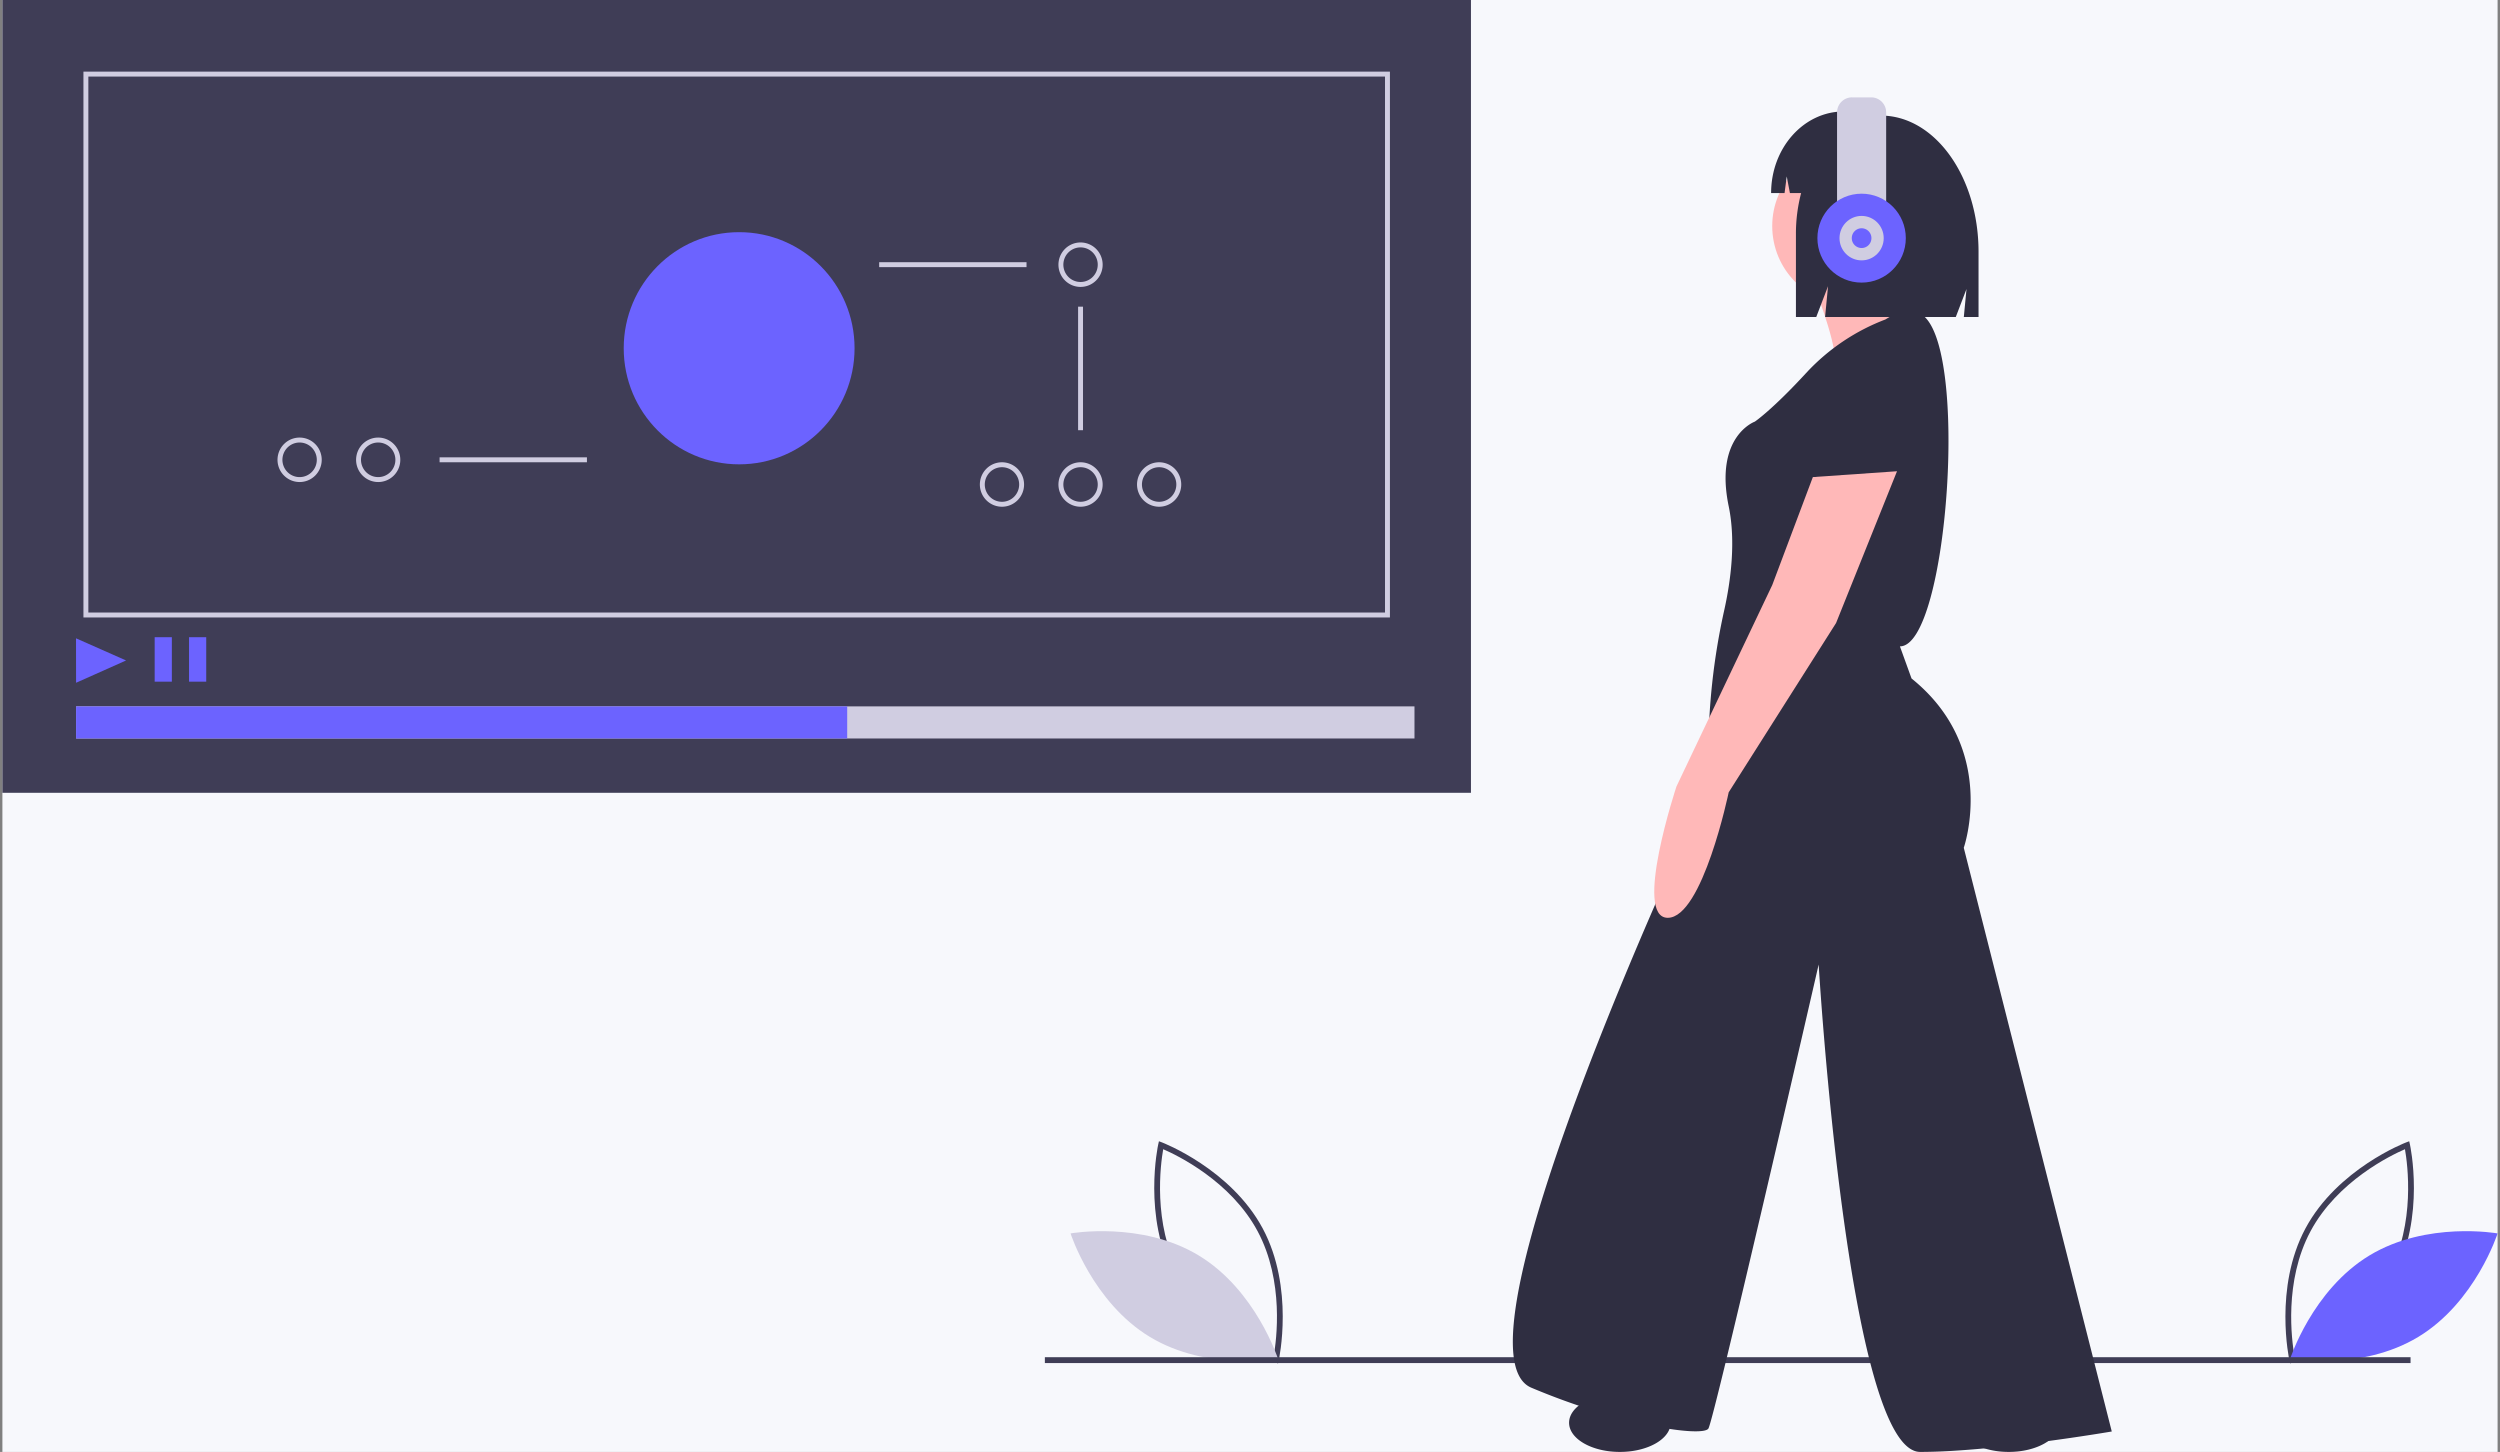 <svg width="520" height="302" fill="none" xmlns="http://www.w3.org/2000/svg"><rect width="100%" height="100%" fill="#808080" stroke="none"/><g clip-path="url(#clip0)"><path fill="#F7F8FC" d="M.5 0h519v302H.5z"/><path d="M265.834 283.59l-.647-.244c-.142-.054-14.299-5.508-20.93-17.877-6.632-12.369-3.385-27.262-3.351-27.411l.153-.678.647.244c.142.054 14.298 5.509 20.93 17.877 6.632 12.37 3.384 27.263 3.351 27.411l-.153.678zm-20.515-18.697c5.606 10.458 16.793 15.819 19.628 17.042.539-3.055 2.229-15.41-3.373-25.858-5.601-10.446-16.792-15.815-19.628-17.042-.539 3.057-2.229 15.411 3.373 25.858z" fill="#3F3D56"/><path d="M249.325 261.13c11.918 7.211 16.507 21.534 16.507 21.534s-14.732 2.632-26.65-4.579c-11.917-7.211-16.507-21.534-16.507-21.534s14.732-2.632 26.65 4.579z" fill="#D0CDE1"/><path d="M476.188 282.912c-.034-.148-3.281-15.041 3.351-27.411 6.632-12.368 20.788-17.823 20.93-17.877l.647-.244.153.678c.033.149 3.281 15.042-3.351 27.411-6.632 12.369-20.788 17.823-20.93 17.877l-.647.244-.153-.678zm24.041-43.877c-2.836 1.227-14.027 6.596-19.628 17.042-5.602 10.448-3.912 22.803-3.373 25.858 2.834-1.223 14.021-6.584 19.628-17.042 5.601-10.447 3.912-22.801 3.373-25.858z" fill="#3F3D56"/><path d="M492.85 261.13c-11.918 7.211-16.508 21.534-16.508 21.534s14.733 2.632 26.65-4.579c11.918-7.211 16.508-21.534 16.508-21.534s-14.733-2.632-26.65 4.579z" fill="#6C63FF"/><path d="M501.393 282.303H217.332v1.213h284.061v-1.213zM305.96 0H.5v164.908h305.46V0z" fill="#3F3D56"/><path d="M294.212 146.927H15.824v6.679h278.388v-6.679z" fill="#D0CDE1"/><path d="M176.216 146.927H15.824v6.679h160.392v-6.679zm-160.392-4.909l-.013-9.251 10.413 4.611-10.4 4.64zm19.921-9.475H32.17v9.247h3.575v-9.247zm7.152 0H39.32v9.247h3.576v-9.247z" fill="#6C63FF"/><path d="M289.104 128.433H17.356V14.898h271.748v113.535zm-270.726-1.027h269.704V15.926H18.378v111.48z" fill="#D0CDE1"/><path d="M153.741 96.582c13.259 0 24.008-10.81 24.008-24.146 0-13.335-10.749-24.145-24.008-24.145-13.259 0-24.008 10.81-24.008 24.145 0 13.335 10.749 24.146 24.008 24.146z" fill="#6C63FF"/><path d="M213.517 54.541h-30.648v1.028h30.648v-1.028zm-91.434 40.585H91.435v1.028h30.648v-1.028zM224.755 59.68c-.91 0-1.798-.272-2.554-.78a4.62 4.62 0 01-1.694-2.075 4.643 4.643 0 01.997-5.039 4.572 4.572 0 015.01-1.002c.84.35 1.558.943 2.063 1.703a4.644 4.644 0 01-.572 5.838 4.582 4.582 0 01-3.25 1.354zm0-8.22c-.707 0-1.399.21-1.987.606a3.595 3.595 0 00-1.317 1.613 3.62 3.62 0 00.775 3.92 3.556 3.556 0 003.897.78 3.583 3.583 0 001.605-1.325 3.61 3.61 0 00-.445-4.541 3.564 3.564 0 00-2.528-1.053zm0 53.941c-.91 0-1.798-.271-2.554-.779a4.619 4.619 0 01-1.694-2.075 4.644 4.644 0 01.997-5.039 4.572 4.572 0 015.01-1.002c.84.35 1.558.942 2.063 1.703a4.643 4.643 0 01-.572 5.838 4.583 4.583 0 01-3.25 1.354zm0-8.22c-.707 0-1.399.211-1.987.606a3.595 3.595 0 00-1.317 1.614 3.62 3.62 0 00.775 3.919 3.566 3.566 0 005.502-.545 3.607 3.607 0 00.602-1.998c0-.953-.376-1.868-1.047-2.542a3.564 3.564 0 00-2.528-1.054zm16.345 8.22a4.58 4.58 0 01-2.554-.779 4.617 4.617 0 01-1.693-2.075 4.644 4.644 0 01.996-5.039 4.572 4.572 0 015.01-1.002 4.6 4.6 0 012.064 1.703 4.642 4.642 0 01-.572 5.838 4.585 4.585 0 01-3.251 1.354zm0-8.22a3.56 3.56 0 00-1.986.606 3.612 3.612 0 00-.542 5.533 3.562 3.562 0 005.501-.545 3.608 3.608 0 00-.444-4.54 3.568 3.568 0 00-2.529-1.054zm-32.691 8.22a4.58 4.58 0 01-2.554-.779 4.617 4.617 0 01-1.693-2.075 4.652 4.652 0 01-.262-2.672 4.629 4.629 0 011.258-2.367 4.572 4.572 0 015.01-1.002c.84.35 1.558.942 2.063 1.703.506.76.775 1.654.775 2.568a4.637 4.637 0 01-1.346 3.27 4.585 4.585 0 01-3.251 1.354zm0-8.22c-.707 0-1.399.211-1.987.606a3.612 3.612 0 00-.541 5.533 3.563 3.563 0 005.501-.545 3.608 3.608 0 00-.445-4.54 3.564 3.564 0 00-2.528-1.054zm-129.744 3.083a4.58 4.58 0 01-2.554-.78 4.618 4.618 0 01-1.693-2.074 4.648 4.648 0 01.996-5.04 4.572 4.572 0 015.01-1.002c.84.35 1.558.943 2.063 1.703a4.642 4.642 0 01-.571 5.839 4.584 4.584 0 01-3.251 1.354zm0-8.22c-.707 0-1.399.211-1.987.606a3.592 3.592 0 00-1.317 1.614 3.616 3.616 0 00.775 3.919 3.556 3.556 0 003.897.78 3.58 3.58 0 001.605-1.325 3.61 3.61 0 00-.446-4.54 3.57 3.57 0 00-2.527-1.054zm-16.345 8.22a4.58 4.58 0 01-2.555-.78 4.618 4.618 0 01-1.693-2.074 4.648 4.648 0 01.996-5.04 4.572 4.572 0 015.01-1.002c.84.35 1.558.943 2.064 1.703a4.642 4.642 0 01-.572 5.839 4.584 4.584 0 01-3.25 1.354zm0-8.22c-.708 0-1.4.211-1.987.606a3.592 3.592 0 00-1.317 1.614 3.616 3.616 0 00.775 3.919 3.556 3.556 0 003.897.78 3.58 3.58 0 001.604-1.325 3.61 3.61 0 00-.446-4.54 3.57 3.57 0 00-2.527-1.054zM225.265 63.79h-1.021v25.686h1.021V63.789z" fill="#D0CDE1"/><path d="M389.751 69.487s-8.451-1.214-12.677 14.57c-4.225 15.784-5.432 16.998-5.432 16.998s24.748 3.643 25.352 2.429c.604-1.215 5.433-30.355-7.243-33.997z" fill="#2F2E41"/><path d="M384.921 63.416c9.001 0 16.298-7.339 16.298-16.391 0-9.053-7.297-16.392-16.298-16.392-9.001 0-16.297 7.339-16.297 16.392 0 9.052 7.296 16.39 16.297 16.39z" fill="#FFB8B8"/><path d="M377.678 60.38s5.433 13.964 3.622 15.785c-1.811 1.821 22.334 4.25 22.334 4.25s1.811-9.107-5.433-14.57c0 0-3.018-9.107-2.414-10.928.603-1.822-18.109 5.464-18.109 5.464z" fill="#FFB8B8"/><path d="M392.165 66.451a43.513 43.513 0 00-16.298 10.928c-7.243 7.892-10.865 10.32-10.865 10.32s-8.451 3.036-5.433 17.606c1.509 7.285.453 15.48-.981 21.855a137.34 137.34 0 00-3.244 30.133v6.292s-55.533 117.167-36.821 125.059c18.712 7.892 35.614 10.321 36.821 8.499 1.207-1.821 22.938-96.526 22.938-96.526S384.318 302 399.408 302c15.091 0 39.84-4.25 39.84-4.25l-30.785-121.416s7.243-20.641-10.865-35.211l-2.415-6.678c10.014.005 14.592-63.739 4.225-69.208 0 0-2.414-1.821-7.243 1.214z" fill="#2F2E41"/><path d="M377.074 99.234l-8.45 22.462-19.92 41.889s-9.054 27.318-1.811 27.318c7.244 0 12.676-26.104 12.676-26.104l22.334-35.211 12.676-31.569-17.505 1.215z" fill="#FFB8B8"/><path d="M336.933 302c5.834 0 10.564-2.718 10.564-6.071 0-3.353-4.73-6.071-10.564-6.071s-10.563 2.718-10.563 6.071c0 3.353 4.729 6.071 10.563 6.071zm80.886 0c5.834 0 10.563-2.718 10.563-6.071 0-3.353-4.729-6.071-10.563-6.071-5.834 0-10.563 2.718-10.563 6.071 0 3.353 4.729 6.071 10.563 6.071zM391.213 24.04c-.839 0-1.676.084-2.499.249a10.9 10.9 0 00-4.771-1.106h-.433c-8.349 0-15.117 7.598-15.117 16.971h2.797l.452-3.459.663 3.46h2.33a33.317 33.317 0 00-1.082 8.502V65.93h4.229l2.449-6.4-.612 6.4h27.186l2.226-5.818-.556 5.818h3.061V52.367c0-15.645-9.099-28.328-20.323-28.328z" fill="#2F2E41"/><path d="M385.219 20.252h3.99c.825 0 1.617.33 2.201.917a3.14 3.14 0 01.912 2.213V41.78a3.14 3.14 0 01-.912 2.213 3.105 3.105 0 01-2.201.918h-3.99a3.092 3.092 0 01-2.201-.918 3.126 3.126 0 01-.912-2.213V23.382c0-.83.328-1.626.912-2.213a3.103 3.103 0 012.201-.918z" fill="#D0CDE1"/><path d="M387.214 58.782c5.078 0 9.194-4.14 9.194-9.248 0-5.107-4.116-9.247-9.194-9.247-5.078 0-9.194 4.14-9.194 9.247s4.116 9.248 9.194 9.248z" fill="#6C63FF"/><path d="M387.214 54.158c2.539 0 4.597-2.07 4.597-4.624 0-2.553-2.058-4.623-4.597-4.623-2.539 0-4.597 2.07-4.597 4.623 0 2.554 2.058 4.624 4.597 4.624z" fill="#D0CDE1"/><path d="M387.214 51.589c1.129 0 2.043-.92 2.043-2.055a2.049 2.049 0 00-2.043-2.055 2.05 2.05 0 00-2.043 2.055 2.05 2.05 0 002.043 2.055z" fill="#6C63FF"/></g><defs><clipPath id="clip0"><path fill="#fff" transform="translate(.5)" d="M0 0h519v302H0z"/></clipPath></defs></svg>